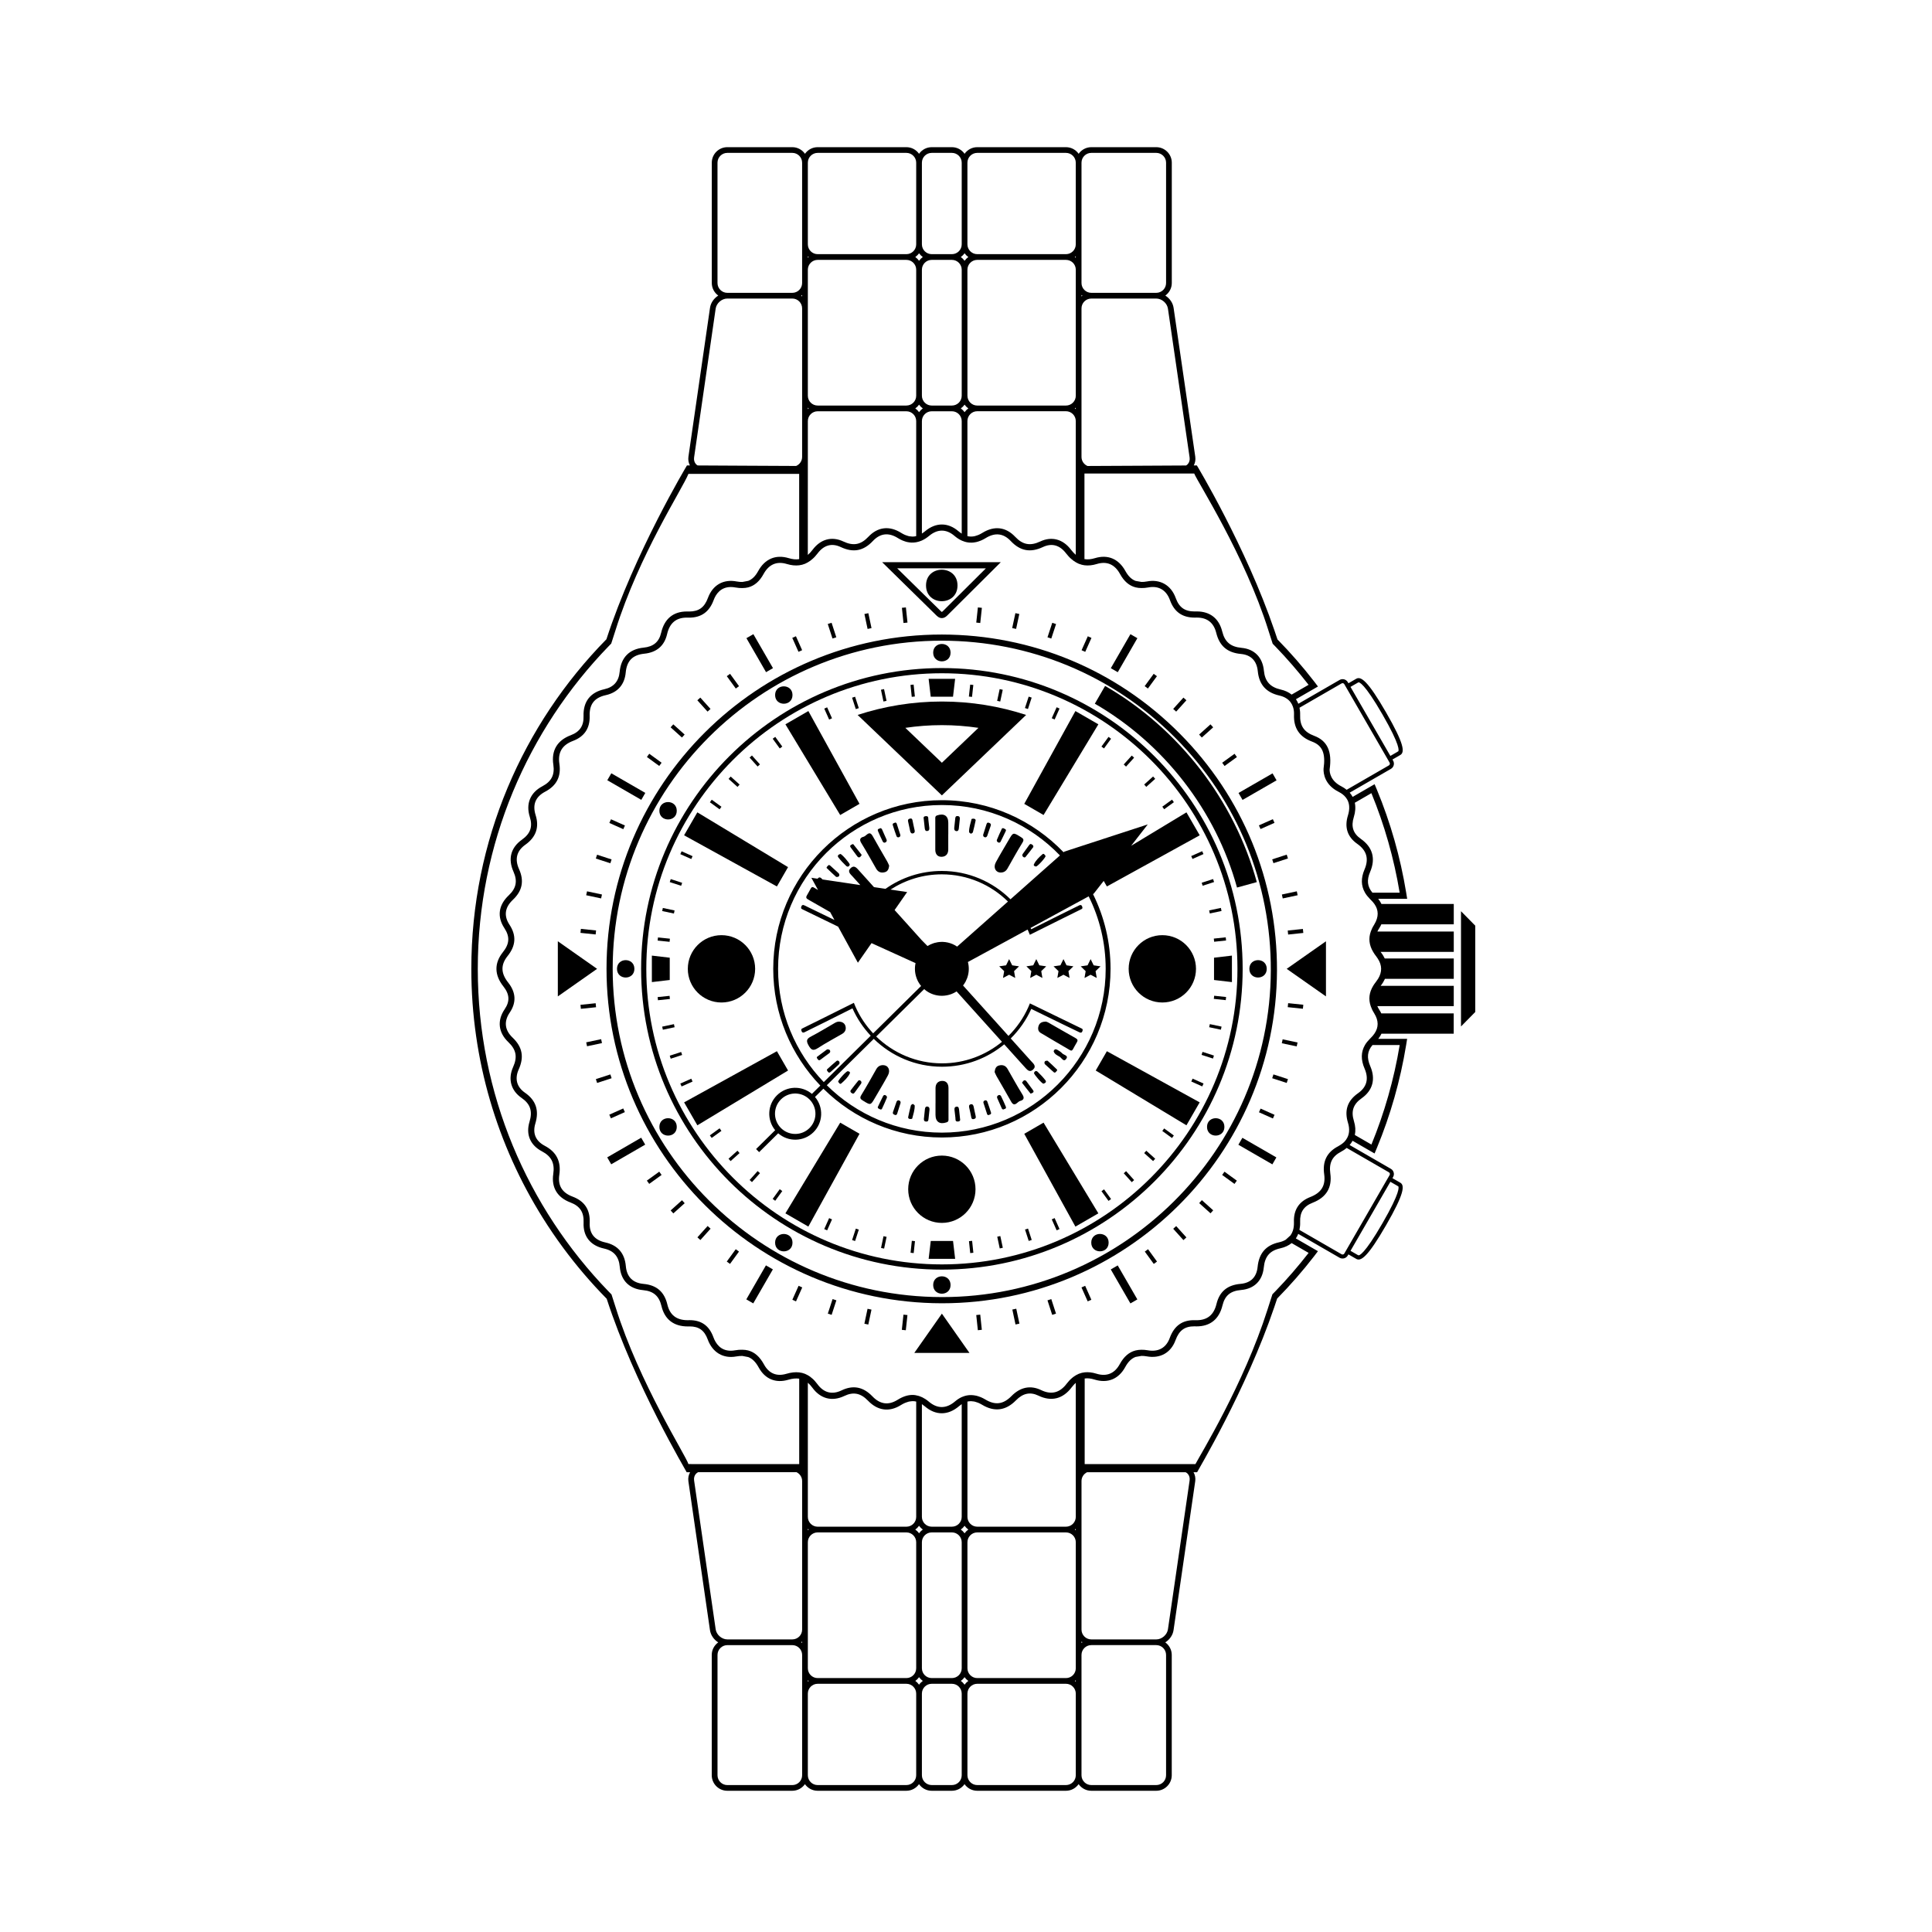 <?xml version="1.0" encoding="UTF-8"?>
<!-- Uploaded to: SVG Repo, www.svgrepo.com, Generator: SVG Repo Mixer Tools -->
<svg fill="#000000" width="800px" height="800px" version="1.1" viewBox="144 144 512 512" xmlns="http://www.w3.org/2000/svg">
 <g>
  <path d="m393.61 480.46c-43.953 0-79.707-35.758-79.707-79.707 0-43.953 35.758-79.711 79.707-79.711s79.707 35.758 79.707 79.711c0 43.949-35.754 79.707-79.707 79.707zm0-158.04c-43.191 0-78.332 35.137-78.332 78.332 0 43.191 35.137 78.328 78.332 78.328 43.191 0 78.328-35.137 78.328-78.328 0-43.195-35.137-78.332-78.328-78.332z"/>
  <path d="m471.82 379.21c-5.594-20.355-19.328-38.113-37.68-48.723l2.723-4.711c19.582 11.32 34.234 30.27 40.203 51.992z"/>
  <path d="m393.61 329.91c-7.793 0-15.293 1.258-22.332 3.555l5.207 4.973 0.742 0.707 12.062 11.516 4.32 4.125 4.32-4.125 12.062-11.516 0.738-0.707 5.207-4.973c-7.035-2.297-14.535-3.555-22.328-3.555zm6.031 10.469-6.031 5.758-6.031-5.758-3.656-3.492c3.164-0.469 6.394-0.719 9.688-0.719s6.523 0.25 9.688 0.719z"/>
  <path d="m393.66 312.16h-0.137c-48.934 0-88.766 39.723-88.789 88.547-0.023 48.812 39.809 88.59 88.797 88.672h0.148c48.758 0 88.562-39.555 88.734-88.172 0.082-23.715-9.082-46.031-25.812-62.844-16.77-16.863-39.125-26.168-62.941-26.203zm0.02 175.58h-0.145c-48.09-0.078-87.191-39.125-87.168-87.039 0.023-47.922 39.121-86.914 87.156-86.914h0.133c23.383 0.035 45.324 9.168 61.789 25.719 16.422 16.504 25.418 38.41 25.336 61.688-0.168 47.723-39.242 86.547-87.102 86.547z"/>
  <path d="m391.9 306.85c0.418 0.422 0.938 0.953 1.703 0.953 0.488 0 0.961-0.227 1.406-0.672l14.211-14.145h-31.445l13.961 13.699zm13.367-12.23-11.41 11.355c-0.164 0.164-0.254 0.191-0.25 0.195-0.113-0.023-0.383-0.301-0.547-0.469l-11.293-11.086z"/>
  <path d="m344.12 400.75c0 4.926-3.996 8.922-8.922 8.922-4.926 0-8.922-3.996-8.922-8.922 0-4.926 3.996-8.922 8.922-8.922 4.926 0 8.922 3.996 8.922 8.922"/>
  <path d="m402.52 459.16c0 4.926-3.992 8.922-8.918 8.922s-8.922-3.996-8.922-8.922c0-4.926 3.996-8.918 8.922-8.918s8.918 3.992 8.918 8.918"/>
  <path d="m460.95 400.75c0 4.926-3.996 8.922-8.922 8.922-4.926 0-8.922-3.996-8.922-8.922 0-4.926 3.996-8.922 8.922-8.922 4.926 0 8.922 3.996 8.922 8.922"/>
  <path d="m396.56 328.63 0.559-4.738h-7.023l0.555 4.738z"/>
  <path d="m321.49 397.8-4.738-0.555v7.019l4.738-0.555z"/>
  <path d="m390.66 472.87-0.559 4.738h7.023l-0.559-4.738z"/>
  <path d="m465.73 397.8v5.91l4.742 0.555v-7.023z"/>
  <path d="m386.12 325.42 0.332 3.164-0.832 0.086-0.332-3.164z"/>
  <path d="m378.28 326.62 0.66 3.113-0.816 0.172-0.66-3.113z"/>
  <path d="m370.61 328.64 0.98 3.023-0.797 0.258-0.98-3.023z"/>
  <path d="m363.2 331.45 1.293 2.906-0.762 0.34-1.293-2.906z"/>
  <path d="m349.45 339.28 1.867 2.574-0.676 0.492-1.867-2.574z"/>
  <path d="m343.27 344.21 2.125 2.363-0.621 0.559-2.125-2.363z"/>
  <path d="m337.64 349.79 2.363 2.129-0.559 0.621-2.363-2.129z"/>
  <path d="m332.62 355.93 2.574 1.871-0.492 0.676-2.574-1.871z"/>
  <path d="m324.63 369.6 2.906 1.293-0.34 0.762-2.906-1.293z"/>
  <path d="m321.75 376.97 3.023 0.98-0.258 0.793-3.023-0.98z"/>
  <path d="m319.66 384.62 3.109 0.66-0.172 0.816-3.109-0.66z"/>
  <path d="m318.37 392.43 3.164 0.332-0.086 0.832-3.164-0.332z"/>
  <path d="m318.28 408.24 3.164-0.332 0.086 0.832-3.164 0.332z"/>
  <path d="m319.49 416.07 3.113-0.66 0.176 0.816-3.113 0.66z"/>
  <path d="m321.49 423.77 3.023-0.984 0.258 0.793-3.023 0.984z"/>
  <path d="m324.29 431.16 2.906-1.297 0.34 0.762-2.906 1.297z"/>
  <path d="m332.61 445.56-0.492-0.676 2.578-1.867 0.492 0.676z"/>
  <path d="m337.62 451.7-0.559-0.625 2.371-2.125 0.559 0.625z"/>
  <path d="m343.28 457.27-0.621-0.559 2.125-2.367 0.621 0.559z"/>
  <path d="m349.44 462.22-0.676-0.492 1.871-2.574 0.676 0.492z"/>
  <path d="m363.2 470.06-0.766-0.34 1.293-2.906 0.766 0.34z"/>
  <path d="m370.61 472.88-0.793-0.258 0.984-3.023 0.793 0.258z"/>
  <path d="m378.3 474.89-0.816-0.172 0.656-3.113 0.816 0.172z"/>
  <path d="m386.14 476.08-0.832-0.09 0.336-3.164 0.832 0.09z"/>
  <path d="m401.12 476.08-0.332-3.16 0.832-0.086 0.332 3.16z"/>
  <path d="m408.94 474.85-0.66-3.109 0.816-0.176 0.66 3.109z"/>
  <path d="m416.62 472.86-0.98-3.023 0.797-0.258 0.98 3.023z"/>
  <path d="m424.02 470.05-1.293-2.906 0.762-0.34 1.293 2.906z"/>
  <path d="m437.77 462.25-1.867-2.57 0.676-0.492 1.867 2.57z"/>
  <path d="m443.93 457.29-2.125-2.363 0.621-0.559 2.125 2.363z"/>
  <path d="m449.58 451.7-2.363-2.125 0.562-0.621 2.363 2.125z"/>
  <path d="m454.59 445.59-2.57-1.867 0.492-0.676 2.57 1.867z"/>
  <path d="m462.61 431.91-2.902-1.297 0.344-0.766 2.902 1.297z"/>
  <path d="m465.45 424.53-3.023-0.98 0.258-0.793 3.023 0.98z"/>
  <path d="m467.55 416.88-3.109-0.66 0.176-0.816 3.109 0.66z"/>
  <path d="m468.84 409.05-3.164-0.336 0.09-0.832 3.164 0.336z"/>
  <path d="m468.92 393.24-3.16 0.332-0.086-0.836 3.16-0.332z"/>
  <path d="m467.72 385.42-3.109 0.66-0.176-0.816 3.109-0.66z"/>
  <path d="m465.74 377.75-3.023 0.98-0.258-0.793 3.023-0.98z"/>
  <path d="m462.93 370.34-2.902 1.293-0.34-0.766 2.902-1.293z"/>
  <path d="m454.6 355.91 0.492 0.68-2.574 1.867-0.492-0.68z"/>
  <path d="m449.58 349.78 0.559 0.621-2.363 2.125-0.559-0.621z"/>
  <path d="m443.93 344.23 0.621 0.562-2.133 2.363-0.621-0.562z"/>
  <path d="m437.77 339.28 0.676 0.492-1.875 2.57-0.676-0.492z"/>
  <path d="m424.02 331.43 0.766 0.34-1.297 2.906-0.766-0.34z"/>
  <path d="m416.61 328.61 0.797 0.262-0.988 3.023-0.797-0.262z"/>
  <path d="m408.92 326.62 0.816 0.176-0.664 3.109-0.816-0.176z"/>
  <path d="m401.11 325.43 0.832 0.09-0.348 3.164-0.832-0.09z"/>
  <path d="m371.78 357.03-13.555-24.594-6.082 3.512 14.52 24.039z"/>
  <path d="m352.84 373.8-24.039-14.52-3.512 6.082 24.598 13.559z"/>
  <path d="m349.89 422.58-24.594 13.559 3.512 6.078 24.035-14.52z"/>
  <path d="m352.14 465.55 6.082 3.508 13.559-24.594-5.117-2.953z"/>
  <path d="m415.44 444.47 13.555 24.594 6.082-3.512-14.523-24.039z"/>
  <path d="m434.38 427.7 24.039 14.52 3.508-6.082-24.594-13.555z"/>
  <path d="m435.08 335.95-6.086-3.512-13.555 24.594 5.117 2.953z"/>
  <path d="m448.17 362.48-22.133 7.215v-0.004l-0.008 0.008-0.172 0.156c-8.141-8.492-19.582-13.797-32.246-13.797-24.645 0-44.695 20.051-44.695 44.695 0 11.996 4.762 22.898 12.48 30.934l-2.231 2.203c-2.688-2.266-6.707-2.148-9.258 0.371-2.551 2.519-2.715 6.539-0.48 9.254l-5.059 4.996 0.809 0.816 5.055-4.992c2.688 2.344 6.766 2.258 9.348-0.289 2.578-2.547 2.715-6.625 0.402-9.34l2.223-2.195c8.078 7.992 19.176 12.934 31.41 12.934 24.645 0 44.691-20.047 44.691-44.691 0-7.113-1.68-13.844-4.648-19.82l0.184-0.098 0.004-0.004 0.008-0.004v-0.004l2.637-3.375 0.848 1.469 24.598-13.555-3.512-6.082-14.66 8.859zm-89.664 80.484c-1.98 1.957-5.102 2.051-7.195 0.301-0.133-0.109-0.258-0.223-0.383-0.348-0.152-0.152-0.289-0.312-0.418-0.48-1.645-2.113-1.488-5.168 0.465-7.098 1.953-1.93 5.012-2.051 7.106-0.375 0.164 0.129 0.324 0.27 0.473 0.422 0.125 0.125 0.238 0.254 0.344 0.387 1.727 2.113 1.594 5.234-0.391 7.191zm-8.305-42.215c0-23.938 19.477-43.41 43.41-43.41 12.281 0 23.379 5.137 31.285 13.363l-13.105 11.617c-4.688-4.633-11.113-7.508-18.207-7.508-5.551 0-10.695 1.758-14.918 4.738l-3.055-0.453c-1.09-1.211-2.184-2.426-3.277-3.641-0.18-0.199-0.355-0.402-0.543-0.598-0.652-0.676-1.297-1.766-2.352-0.793-0.992 0.91-0.012 1.625 0.574 2.285 0.66 0.738 1.32 1.469 1.98 2.203l-10.02-1.488c-0.387-0.414-0.801-0.867-1.297-0.203-0.004 0.004-0.004 0.004-0.008 0.008l-1.648-0.246 1.77 3.231c-0.371-0.219-0.742-0.43-1.113-0.648-0.508-0.301-0.676 0.016-0.863 0.34-0.324 0.555-0.602 1.141-0.945 1.684-0.324 0.516-0.27 0.832 0.293 1.148 1.953 1.098 3.894 2.219 5.836 3.332l1.145 2.09c-3.926-1.914-7.641-3.723-8.051-3.902-0.336-0.145-0.613-0.055-0.73 0.355-0.078 0.273-0.148 0.523 0.168 0.664 0.484 0.219 5.141 2.492 9.586 4.656l5.234 9.555 3.617-5.191 11.66 5.297c-0.008 0.031-0.008 0.062-0.012 0.094-0.062 0.305-0.109 0.609-0.129 0.918-0.004 0.023 0 0.051-0.004 0.074-0.02 0.297-0.016 0.594 0.004 0.891 0.004 0.047 0.008 0.098 0.008 0.148 0.055 0.629 0.195 1.254 0.418 1.859 0.02 0.051 0.039 0.105 0.059 0.156 0.117 0.297 0.246 0.586 0.406 0.867 0.004 0.004 0.008 0.008 0.008 0.016 0.113 0.203 0.234 0.398 0.371 0.59 0.043 0.062 0.094 0.113 0.137 0.176 0.047 0.062 0.098 0.125 0.148 0.188 0.023 0.027 0.043 0.059 0.066 0.082l-12.711 12.555c-1.922-2.051-3.516-4.418-4.668-7.023-0.152-0.352-0.301-0.707-0.441-1.066-0.242 0.121-0.512 0.254-0.809 0.402-3.949 1.961-12.156 6.07-12.902 6.41-0.32 0.148-0.234 0.402-0.156 0.664 0.121 0.41 0.402 0.488 0.73 0.348 0.676-0.297 8.75-4.348 12.77-6.356 1.195 2.691 2.84 5.133 4.832 7.25l-12.445 12.289c-7.484-7.789-12.105-18.367-12.105-30.016zm42.391-7.066c-0.09 0.016-0.18 0.039-0.27 0.055-0.25 0.047-0.5 0.098-0.746 0.168-0.117 0.035-0.23 0.086-0.348 0.125-0.223 0.074-0.441 0.16-0.652 0.258-0.113 0.055-0.219 0.117-0.332 0.176-0.148 0.082-0.305 0.148-0.449 0.242l-1.527-1.547c-2.394-2.664-4.793-5.324-7.188-7.988l3.324-4.769-4.402-0.656c3.918-2.543 8.574-4.035 13.586-4.035 6.828 0 13.012 2.758 17.531 7.207l-13.469 11.941c-1.543-1.055-3.348-1.422-5.059-1.176zm16.938 26.41c-4.324 3.562-9.859 5.703-15.887 5.703-6.781 0-12.93-2.723-17.441-7.113l12.707-12.551c0.184 0.164 0.375 0.316 0.574 0.457 0.016 0.008 0.023 0.02 0.039 0.027 0.02 0.016 0.043 0.023 0.062 0.039 0.156 0.109 0.32 0.211 0.484 0.305 0.047 0.027 0.098 0.055 0.141 0.078 0.152 0.082 0.309 0.16 0.469 0.23 0.066 0.031 0.129 0.059 0.199 0.086 0.141 0.059 0.281 0.109 0.426 0.16 0.082 0.027 0.164 0.059 0.246 0.082 0.133 0.043 0.27 0.074 0.406 0.105 0.09 0.023 0.18 0.043 0.27 0.062 0.137 0.023 0.273 0.047 0.414 0.066 0.09 0.012 0.176 0.023 0.262 0.031 0.148 0.016 0.297 0.023 0.449 0.027 0.074 0.004 0.148 0.008 0.223 0.008 0.164 0 0.328-0.008 0.492-0.02 0.059-0.004 0.121-0.008 0.176-0.012 0.176-0.016 0.352-0.039 0.523-0.07 0.051-0.008 0.098-0.016 0.148-0.023 0.176-0.031 0.348-0.074 0.52-0.117 0.051-0.016 0.102-0.027 0.152-0.039 0.16-0.047 0.324-0.102 0.484-0.16 0.062-0.023 0.125-0.047 0.188-0.074 0.141-0.059 0.281-0.121 0.418-0.184 0.082-0.039 0.164-0.078 0.242-0.121 0.117-0.062 0.234-0.129 0.348-0.195 0.082-0.047 0.16-0.098 0.238-0.148 4.016 4.457 8.023 8.906 12.027 13.359zm27.488-19.344c0 23.934-19.473 43.41-43.41 43.41-11.879 0-22.648-4.797-30.496-12.555l12.445-12.293c4.676 4.559 11.047 7.383 18.082 7.383 6.258 0 12.008-2.227 16.492-5.934 1.586 1.762 3.172 3.523 4.758 5.285 0.18 0.199 0.355 0.402 0.543 0.598 0.652 0.676 1.297 1.766 2.352 0.797 0.988-0.91 0.012-1.629-0.574-2.285-1.777-1.988-3.566-3.973-5.352-5.957 2.266-2.238 4.117-4.891 5.441-7.828 5.047 2.469 12.246 5.984 12.828 6.234 0.336 0.145 0.613 0.055 0.73-0.355 0.082-0.273 0.148-0.523-0.168-0.664-0.609-0.273-7.856-3.824-12.941-6.285-0.277-0.133-0.551-0.266-0.812-0.391-0.141 0.359-0.289 0.711-0.449 1.062-1.273 2.836-3.055 5.394-5.234 7.555-0.535-0.594-1.066-1.188-1.602-1.781-3.477-3.863-6.953-7.727-10.438-11.582 0.055-0.07 0.109-0.137 0.16-0.207 0.027-0.039 0.062-0.074 0.09-0.117 0.152-0.215 0.285-0.438 0.41-0.664 0.02-0.035 0.035-0.074 0.055-0.113 0.141-0.27 0.266-0.551 0.367-0.832 0.016-0.039 0.027-0.074 0.039-0.109 0.48-1.363 0.531-2.82 0.172-4.18l15.816-8.598c0.051 0.109 0.109 0.215 0.156 0.324 0.156 0.348 0.301 0.707 0.441 1.062 0.242-0.121 0.516-0.254 0.809-0.402 3.949-1.961 12.156-6.07 12.902-6.414 0.32-0.148 0.23-0.402 0.156-0.664-0.121-0.41-0.402-0.488-0.73-0.344-0.676 0.293-8.75 4.348-12.77 6.356-0.055-0.121-0.117-0.23-0.172-0.352l15.398-8.367c2.883 5.797 4.504 12.316 4.504 19.207z"/>
  <path d="m429.06 419.12c-2.434-1.363-4.844-2.769-7.269-4.152-0.227-0.129-0.492-0.188-0.633-0.238-0.867 0.031-1.547 0.242-1.855 0.969-0.32 0.754-0.266 1.578 0.469 2.027 2.566 1.559 5.184 3.035 7.769 4.566 0.508 0.301 0.676-0.016 0.863-0.34 0.324-0.555 0.602-1.141 0.945-1.684 0.332-0.516 0.277-0.832-0.289-1.148z"/>
  <path d="m366.5 414.74c-0.703-0.043-1.145 0.281-1.605 0.547-1.953 1.121-3.875 2.309-5.875 3.344-1.18 0.613-1.488 1.094-0.75 2.402 0.723 1.273 1.227 1.527 2.492 0.711 2.066-1.34 4.25-2.504 6.387-3.738 0.797-0.461 1.145-1.152 0.922-2.031-0.211-0.836-0.879-1.164-1.57-1.234z"/>
  <path d="m411.02 427.29c-0.535-0.934-1.355-1.188-2.328-0.91-0.777 0.223-1.008 0.895-1.109 1.719 0.148 0.32 0.301 0.723 0.508 1.09 1.277 2.242 2.606 4.453 3.848 6.715 0.941 1.715 1.656 0.035 2.426-0.148 0.789-0.191 1.234-0.664 0.625-1.637-1.391-2.234-2.656-4.543-3.969-6.828z"/>
  <path d="m378.02 426.27c-0.832 0-1.402 0.371-1.816 1.105-1.289 2.293-2.574 4.594-3.953 6.832-0.508 0.816-0.168 1.098 0.461 1.484 2.016 1.246 2.004 1.258 3.152-0.723 1.156-2 2.363-3.973 3.457-6.004 0.738-1.383 0.051-2.688-1.301-2.695z"/>
  <path d="m395.36 432.34c-0.004-1.141-0.551-1.926-1.711-1.887-1.102 0.035-1.723 0.762-1.723 1.918-0.004 1.344 0 2.688 0 4.031h-0.008v3.062c0 1.855 1.133 2.586 2.953 1.965 0.59-0.203 0.492-0.621 0.492-1.027 0-2.688 0-5.375-0.004-8.062z"/>
  <path d="m389.8 437.25c-0.473-0.074-0.645 0.266-0.688 0.688-0.078 0.805-0.164 1.605-0.199 1.934-0.145 0.945-0.105 1.324 0.523 1.355 0.547 0.027 0.59-0.312 0.629-0.715 0.074-0.801 0.172-1.602 0.258-2.402 0.047-0.422-0.078-0.785-0.523-0.859z"/>
  <path d="m368.66 427.88c-0.395-0.02-2.586 2.379-2.535 2.785 0.188 0.285 0.469 0.773 0.812 0.473 0.875-0.773 1.754-1.594 2.273-2.668 0.172-0.352-0.191-0.57-0.551-0.59z"/>
  <path d="m418.98 428.03c-0.398-0.375-0.789-0.172-0.969 0.312-0.023 0.391 2.203 2.934 2.516 2.84 0.414-0.121 0.898-0.402 0.52-0.902-0.625-0.801-1.328-1.551-2.066-2.25z"/>
  <path d="m409.29 434.5c-0.113-0.23-0.363-0.41-0.668-0.273-0.332 0.152-0.496 0.422-0.348 0.777 0.395 0.93 0.809 1.852 1.23 2.769 0.055 0.121 0.219 0.188 0.324 0.27 0.367-0.191 0.973-0.152 0.715-0.785-0.383-0.938-0.812-1.852-1.254-2.758z"/>
  <path d="m378.71 434.27c-0.293-0.184-0.555-0.047-0.676 0.188-0.48 0.941-0.926 1.902-1.383 2.856-0.133 0.387 0.195 0.461 0.387 0.578 0.227 0.137 0.543 0.25 0.691-0.055 0.461-0.957 0.887-1.93 1.293-2.906 0.113-0.27-0.062-0.504-0.312-0.66z"/>
  <path d="m402.02 437.24c-0.094-0.395-0.32-0.723-0.793-0.582-0.465 0.137-0.492 0.512-0.344 1.035 0.148 0.672 0.34 1.457 0.48 2.246 0.074 0.422 0.164 0.738 0.695 0.625 0.453-0.094 0.625-0.312 0.504-0.801-0.207-0.836-0.348-1.688-0.543-2.523z"/>
  <path d="m385.91 436.54c-0.203 0.148-0.469 0.238-0.508 0.391-0.273 1.031-0.523 2.074-0.73 3.125-0.059 0.309 0.234 0.473 0.516 0.496 0.191 0.016 0.535-0.035 0.559-0.121 0.289-1.137 0.68-2.254 0.66-3.441-0.004-0.137-0.289-0.27-0.496-0.449z"/>
  <path d="m365.71 425.15c-0.859 0.711-1.684 1.465-2.512 2.211-0.055 0.051-0.039 0.176-0.059 0.281 0.266 0.355 0.438 0.941 1.055 0.371 0.664-0.617 1.336-1.223 2.012-1.828 0.27-0.238 0.387-0.531 0.199-0.848-0.152-0.254-0.48-0.363-0.695-0.188z"/>
  <path d="m421.63 425.11c-0.516-0.027-0.699 0.062-0.789 0.281-0.113 0.273-0.051 0.523 0.168 0.723 0.707 0.648 1.418 1.297 2.133 1.938 0.203 0.18 0.422 0.336 0.664 0.031 0.156-0.199 0.496-0.449 0.305-0.641-0.848-0.863-1.758-1.664-2.481-2.332z"/>
  <path d="m398.18 438.25c-0.047-0.492-0.086-1.086-0.746-0.969-0.613 0.113-0.512 0.703-0.445 1.191 0.078 0.582 0.121 1.168 0.203 1.75 0.059 0.43-0.133 1.043 0.668 0.992 0.777-0.051 0.574-0.598 0.57-0.656-0.113-1.035-0.191-1.668-0.25-2.309z"/>
  <path d="m425.5 423.15c-0.348-0.383-0.824-0.668-1.281-0.934-0.43-0.25-0.82-0.195-0.992 0.387 0.234 0.793 0.992 1.082 1.598 1.449 0.516 0.312 1.039 1.496 1.719 0.586 0.699-0.93-0.625-1.031-1.043-1.488z"/>
  <path d="m363.98 422.43c-0.109-0.297-0.371-0.34-0.801-0.332-0.789 0.586-1.684 1.234-2.566 1.902-0.309 0.234-0.066 0.469 0.07 0.672 0.191 0.301 0.402 0.43 0.758 0.152 0.75-0.59 1.539-1.129 2.301-1.703 0.223-0.164 0.348-0.406 0.238-0.691z"/>
  <path d="m405.64 435.92c-0.094-0.258-0.359-0.398-0.656-0.289-0.293 0.102-0.441 0.352-0.359 0.633 0.309 1.02 0.641 2.031 0.984 3.039 0.039 0.105 0.211 0.168 0.297 0.23 0.375-0.18 0.887-0.168 0.707-0.734-0.305-0.965-0.625-1.93-0.973-2.879z"/>
  <path d="m382.21 435.61c-0.277-0.07-0.527 0.113-0.625 0.383-0.324 0.902-0.629 1.809-0.941 2.719-0.121 0.406 0.074 0.574 0.426 0.719 0.406 0.172 0.586 0.02 0.703-0.344 0.289-0.914 0.598-1.82 0.871-2.738 0.105-0.363-0.086-0.652-0.434-0.738z"/>
  <path d="m372.15 430.5c-0.199-0.223-0.512-0.336-0.695-0.113-0.742 0.891-1.438 1.824-2.07 2.637-0.066 0.5 0.238 0.578 0.438 0.715 0.277 0.195 0.488 0.043 0.66-0.191 0.559-0.77 1.129-1.539 1.68-2.316 0.16-0.223 0.195-0.496-0.012-0.73z"/>
  <path d="m416 430.53c-0.172-0.227-0.438-0.336-0.695-0.168-0.16 0.102-0.254 0.297-0.469 0.566 0.766 0.984 1.496 1.941 2.262 2.875 0.043 0.051 0.371-0.098 0.547-0.191 0.281-0.148 0.344-0.383 0.152-0.648-0.594-0.82-1.188-1.633-1.797-2.434z"/>
  <path d="m376.2 374.22c0.535 0.934 1.355 1.188 2.332 0.906 0.777-0.223 1.004-0.895 1.109-1.719-0.148-0.32-0.301-0.723-0.508-1.09-1.277-2.242-2.606-4.453-3.848-6.715-0.941-1.715-1.656-0.035-2.426 0.148-0.789 0.191-1.234 0.664-0.625 1.637 1.383 2.238 2.652 4.543 3.965 6.832z"/>
  <path d="m409.2 375.23c0.832 0 1.402-0.371 1.816-1.105 1.289-2.293 2.574-4.594 3.953-6.832 0.504-0.816 0.168-1.098-0.461-1.484-2.016-1.246-2.004-1.258-3.152 0.723-1.156 2-2.363 3.973-3.457 6.004-0.742 1.387-0.051 2.691 1.301 2.695z"/>
  <path d="m391.86 369.17c0.004 1.145 0.551 1.926 1.711 1.887 1.102-0.035 1.723-0.762 1.727-1.914 0.004-1.344 0-2.691 0-4.031h0.008v-3.062c0-1.855-1.133-2.586-2.953-1.965-0.59 0.203-0.492 0.621-0.492 1.027-0.008 2.684-0.004 5.371 0 8.059z"/>
  <path d="m397.41 364.25c0.473 0.074 0.645-0.266 0.688-0.688 0.078-0.801 0.164-1.605 0.199-1.934 0.145-0.945 0.105-1.324-0.523-1.359-0.551-0.027-0.59 0.312-0.633 0.715-0.074 0.805-0.168 1.602-0.258 2.406-0.043 0.426 0.082 0.789 0.527 0.859z"/>
  <path d="m418.55 373.63c0.395 0.02 2.586-2.379 2.535-2.785-0.188-0.285-0.469-0.773-0.812-0.473-0.875 0.773-1.754 1.594-2.273 2.668-0.168 0.348 0.195 0.57 0.551 0.59z"/>
  <path d="m368.24 373.47c0.402 0.375 0.789 0.172 0.969-0.312 0.023-0.391-2.203-2.934-2.516-2.844-0.414 0.121-0.898 0.402-0.52 0.902 0.621 0.805 1.324 1.555 2.066 2.254z"/>
  <path d="m377.93 367c0.113 0.23 0.363 0.41 0.668 0.273 0.332-0.152 0.496-0.426 0.348-0.777-0.395-0.93-0.809-1.852-1.23-2.769-0.055-0.121-0.219-0.184-0.324-0.27-0.367 0.195-0.973 0.152-0.715 0.785 0.383 0.938 0.812 1.855 1.254 2.758z"/>
  <path d="m408.5 367.23c0.293 0.184 0.555 0.047 0.676-0.188 0.48-0.941 0.926-1.902 1.383-2.856 0.133-0.383-0.195-0.461-0.391-0.578-0.223-0.141-0.543-0.254-0.688 0.055-0.461 0.957-0.887 1.93-1.293 2.906-0.113 0.273 0.066 0.504 0.312 0.66z"/>
  <path d="m385.2 364.26c0.094 0.398 0.32 0.723 0.793 0.582 0.465-0.137 0.492-0.512 0.344-1.035-0.148-0.668-0.34-1.457-0.48-2.246-0.074-0.422-0.164-0.738-0.695-0.625-0.453 0.094-0.625 0.312-0.504 0.801 0.207 0.832 0.348 1.684 0.543 2.523z"/>
  <path d="m401.31 364.96c0.199-0.145 0.469-0.238 0.508-0.387 0.273-1.035 0.523-2.074 0.73-3.125 0.059-0.305-0.234-0.473-0.516-0.492-0.191-0.016-0.535 0.031-0.562 0.121-0.289 1.137-0.676 2.254-0.66 3.441 0.008 0.133 0.293 0.262 0.5 0.441z"/>
  <path d="m365.59 376.39c0.516 0.027 0.699-0.062 0.789-0.281 0.113-0.273 0.051-0.523-0.168-0.723-0.707-0.648-1.418-1.297-2.133-1.938-0.203-0.18-0.426-0.34-0.668-0.031-0.152 0.199-0.492 0.449-0.305 0.641 0.852 0.859 1.762 1.66 2.484 2.332z"/>
  <path d="m389.04 363.25c0.047 0.492 0.086 1.086 0.746 0.969 0.613-0.113 0.512-0.703 0.445-1.191-0.078-0.582-0.121-1.164-0.203-1.75-0.059-0.43 0.133-1.043-0.668-0.992-0.777 0.051-0.574 0.598-0.57 0.656 0.113 1.035 0.191 1.672 0.25 2.309z"/>
  <path d="m381.58 365.58c0.094 0.258 0.355 0.398 0.656 0.289 0.289-0.102 0.441-0.352 0.359-0.633-0.309-1.02-0.641-2.031-0.984-3.039-0.039-0.105-0.211-0.168-0.297-0.23-0.375 0.18-0.887 0.168-0.707 0.734 0.305 0.965 0.621 1.926 0.973 2.879z"/>
  <path d="m405 365.89c0.273 0.066 0.527-0.113 0.625-0.383 0.324-0.902 0.629-1.809 0.941-2.719 0.121-0.402-0.074-0.574-0.426-0.719-0.406-0.172-0.586-0.023-0.703 0.344-0.289 0.914-0.598 1.82-0.871 2.742-0.105 0.355 0.09 0.648 0.434 0.734z"/>
  <path d="m415.07 371c0.199 0.223 0.508 0.332 0.695 0.113 0.742-0.891 1.434-1.824 2.07-2.641 0.066-0.5-0.242-0.578-0.438-0.715-0.277-0.195-0.488-0.043-0.66 0.191-0.562 0.773-1.133 1.539-1.68 2.32-0.164 0.227-0.195 0.496 0.012 0.73z"/>
  <path d="m371.21 370.97c0.172 0.23 0.438 0.336 0.695 0.168 0.156-0.102 0.254-0.297 0.465-0.566-0.766-0.984-1.496-1.941-2.262-2.871-0.043-0.055-0.371 0.098-0.547 0.191-0.277 0.148-0.344 0.383-0.148 0.648 0.594 0.812 1.188 1.625 1.797 2.43z"/>
  <path d="m395.91 316.96c0 3.074-4.609 3.074-4.609 0 0-3.07 4.609-3.07 4.609 0"/>
  <path d="m354.02 328.19c0 3.074-4.609 3.074-4.609 0 0-3.07 4.609-3.07 4.609 0"/>
  <path d="m323.35 358.86c0 3.07-4.609 3.07-4.609 0 0-3.074 4.609-3.074 4.609 0"/>
  <path d="m312.12 400.75c0 3.074-4.609 3.074-4.609 0 0-3.07 4.609-3.07 4.609 0"/>
  <path d="m323.35 442.64c0 3.074-4.609 3.074-4.609 0 0-3.07 4.609-3.07 4.609 0"/>
  <path d="m354.02 473.32c0 3.07-4.609 3.07-4.609 0 0-3.074 4.609-3.074 4.609 0"/>
  <path d="m395.91 484.54c0 3.074-4.609 3.074-4.609 0 0-3.07 4.609-3.07 4.609 0"/>
  <path d="m437.8 473.31c0 3.074-4.606 3.074-4.606 0 0-3.07 4.606-3.07 4.606 0"/>
  <path d="m468.48 442.64c0 3.07-4.606 3.07-4.606 0 0-3.07 4.606-3.07 4.606 0"/>
  <path d="m479.7 400.75c0 3.07-4.606 3.07-4.606 0s4.606-3.07 4.606 0"/>
  <path d="m384.07 304.97 0.422 4.019-1.055 0.109-0.422-4.019z"/>
  <path d="m374.12 306.5 0.84 3.953-1.039 0.223-0.84-3.953z"/>
  <path d="m364.38 309.04 1.25 3.844-1.012 0.328-1.25-3.844z"/>
  <path d="m354.93 312.61 1.645 3.695-0.969 0.434-1.645-3.695z"/>
  <path d="m337.47 322.57 2.379 3.273-0.859 0.625-2.379-3.273z"/>
  <path d="m329.59 328.87 2.707 3.004-0.789 0.711-2.707-3.004z"/>
  <path d="m322.43 335.96 3.004 2.703-0.711 0.789-3.004-2.703z"/>
  <path d="m316.06 343.75 3.269 2.379-0.625 0.859-3.269-2.379z"/>
  <path d="m309.18 363.74-3.695-1.648 0.434-0.973 3.695 1.648z"/>
  <path d="m302.23 370.51 3.848 1.25-0.328 1.012-3.848-1.25z"/>
  <path d="m299.57 380.21 3.957 0.84-0.223 1.039-3.957-0.84z"/>
  <path d="m297.94 390.16 4.023 0.422-0.109 1.059-4.023-0.422z"/>
  <path d="m297.83 410.29 4.023-0.422 0.109 1.059-4.023 0.422z"/>
  <path d="m299.35 420.23 3.957-0.84 0.223 1.039-3.957 0.84z"/>
  <path d="m301.91 429.98 3.844-1.25 0.328 1.012-3.844 1.25z"/>
  <path d="m305.9 440.37-0.434-0.969 3.695-1.648 0.434 0.969z"/>
  <path d="m316.05 457.74-0.625-0.863 3.281-2.371 0.625 0.863z"/>
  <path d="m322.44 465.57-0.711-0.789 3.008-2.707 0.711 0.789z"/>
  <path d="m329.61 472.62-0.789-0.711 2.707-3.008 0.789 0.711z"/>
  <path d="m337.46 478.95-0.859-0.625 2.379-3.269 0.859 0.625z"/>
  <path d="m354.95 488.88-0.969-0.434 1.652-3.695 0.969 0.434z"/>
  <path d="m364.39 492.45-1.008-0.328 1.258-3.848 1.008 0.328z"/>
  <path d="m374.11 495.02-1.039-0.223 0.84-3.957 1.039 0.223z"/>
  <path d="m384.05 496.53-1.055-0.113 0.434-4.023 1.055 0.113z"/>
  <path d="m403.14 496.52-0.422-4.019 1.055-0.109 0.422 4.019z"/>
  <path d="m413.12 495-0.84-3.953 1.039-0.223 0.84 3.953z"/>
  <path d="m422.84 492.45-1.246-3.844 1.012-0.328 1.246 3.844z"/>
  <path d="m432.25 488.88-1.645-3.695 0.973-0.434 1.645 3.695z"/>
  <path d="m449.76 478.95-2.375-3.269 0.859-0.625 2.375 3.269z"/>
  <path d="m457.62 472.64-2.707-3.004 0.789-0.711 2.707 3.004z"/>
  <path d="m464.8 465.54-3.004-2.703 0.711-0.789 3.004 2.703z"/>
  <path d="m471.15 457.75-3.269-2.379 0.625-0.863 3.269 2.379z"/>
  <path d="m478.07 437.79 3.695 1.648-0.434 0.973-3.695-1.648z"/>
  <path d="m484.99 430.99-3.844-1.25 0.328-1.012 3.844 1.25z"/>
  <path d="m487.64 421.31-3.949-0.84 0.223-1.039 3.949 0.84z"/>
  <path d="m489.28 411.33-4.019-0.422 0.113-1.059 4.019 0.422z"/>
  <path d="m489.39 391.24-4.019 0.422-0.109-1.059 4.019-0.422z"/>
  <path d="m487.89 381.25-3.953 0.844-0.223-1.039 3.953-0.844z"/>
  <path d="m485.32 371.5-3.844 1.25-0.328-1.012 3.844-1.25z"/>
  <path d="m481.32 361.09 0.434 0.973-3.699 1.641-0.434-0.973z"/>
  <path d="m471.17 343.76 0.625 0.863-3.277 2.375-0.625-0.863z"/>
  <path d="m464.79 335.96 0.711 0.793-3.012 2.703-0.711-0.793z"/>
  <path d="m457.62 328.87 0.789 0.711-2.711 3.004-0.789-0.711z"/>
  <path d="m449.74 322.57 0.859 0.629-2.391 3.266-0.859-0.629z"/>
  <path d="m432.28 312.62 0.969 0.434-1.652 3.695-0.969-0.434z"/>
  <path d="m422.86 309.05 1.008 0.332-1.266 3.844-1.008-0.332z"/>
  <path d="m413.09 306.49 1.039 0.223-0.848 3.953-1.039-0.223z"/>
  <path d="m403.15 304.97 1.059 0.113-0.43 4.019-1.059-0.113z"/>
  <path d="m297.03 397.1-5.199-3.656v14.613l5.199-3.652 5.203-3.652z"/>
  <path d="m393.61 492.13-3.652 5.203-3.656 5.199h14.613l-3.652-5.199z"/>
  <path d="m490.19 397.1-5.203 3.652 10.406 7.305v-14.609z"/>
  <path d="m347.01 322.13-5.199-9.008 1.84-1.062 5.199 9.008z"/>
  <path d="m313.95 355.97-9.008-5.199 1.062-1.84 9.008 5.199z"/>
  <path d="m305.98 452.55-1.062-1.836 9.004-5.211 1.062 1.836z"/>
  <path d="m343.62 489.41-1.84-1.062 5.199-9.012 1.84 1.062z"/>
  <path d="m443.57 489.42-5.203-9.008 1.84-1.062 5.203 9.008z"/>
  <path d="m481.19 452.57-9.008-5.199 1.062-1.84 9.008 5.199z"/>
  <path d="m481.24 348.95 1.062 1.844-9.016 5.195-1.062-1.844z"/>
  <path d="m440.22 322.14-1.84-1.062 5.195-9.012 1.84 1.062z"/>
  <path d="m397.75 299.15c0 5.566-8.344 5.566-8.344 0 0-5.562 8.344-5.562 8.344 0"/>
  <path d="m412.24 399.82-0.812-1.645-0.809 1.645-1.816 0.266 1.312 1.277-0.309 1.805 1.621-0.852 1.621 0.852-0.309-1.805 1.312-1.277z"/>
  <path d="m419.44 399.82-0.812-1.645-0.812 1.645-1.812 0.266 1.312 1.277-0.312 1.805 1.625-0.852 1.621 0.852-0.309-1.805 1.312-1.277z"/>
  <path d="m426.64 399.82-0.812-1.645-0.809 1.645-1.812 0.266 1.309 1.277-0.309 1.805 1.621-0.852 1.625 0.852-0.309-1.805 1.312-1.277z"/>
  <path d="m435.65 400.09-1.812-0.266-0.812-1.645-0.812 1.645-1.812 0.266 1.312 1.277-0.309 1.805 1.621-0.852 1.625 0.852-0.312-1.805z"/>
  <path d="m531.18 385.48v30.543l3.781-3.84v-22.867z"/>
  <path d="m509.24 382.2h7.676c-0.082-0.547-0.172-1.09-0.262-1.633-1.551-9.473-4.168-18.594-7.734-27.227-0.207-0.508-0.422-1.012-0.637-1.516l-1.484 0.855-4.336 2.504c-0.215-0.398-0.469-0.773-0.777-1.121l10.922-6.305c0.762-0.441 1.02-1.414 0.582-2.176l-0.172-0.301 1.863-1.074c0.035-0.023 0.07-0.047 0.105-0.074l0.098-0.047c1.242-0.719 1.074-2.914-3.766-11.301-4.84-8.383-6.66-9.621-7.902-8.906-0.035 0.02-0.066 0.043-0.086 0.059-0.039 0.02-0.086 0.039-0.125 0.062l-1.855 1.07-0.172-0.297c-0.441-0.762-1.414-1.02-2.176-0.578l-10.93 6.309c-0.168-0.434-0.387-0.832-0.637-1.203l4.359-2.516 1.48-0.855c-0.332-0.438-0.656-0.879-0.992-1.312-3.027-3.91-6.277-7.641-9.738-11.164-0.07-0.211-0.141-0.418-0.211-0.625-0.191-0.582-0.391-1.164-0.59-1.75-7.566-22.172-20.562-43.738-20.562-43.738l-0.82 0.004c0.375-0.688 0.516-1.492 0.395-2.332l-5.742-39.438c-0.195-1.344-1.051-2.527-2.191-3.246 1.035-0.75 1.715-1.957 1.715-3.328v-31.887c0-2.269-1.848-4.113-4.113-4.113h-17.211c-1.391 0-2.613 0.695-3.359 1.754-0.746-1.059-1.969-1.754-3.359-1.754h-23.512c-1.391 0-2.613 0.695-3.359 1.754-0.746-1.059-1.969-1.754-3.359-1.754h-5.348c-1.391 0-2.613 0.695-3.359 1.754-0.746-1.059-1.969-1.754-3.359-1.754h-23.512c-1.391 0-2.613 0.695-3.359 1.754-0.746-1.059-1.969-1.754-3.359-1.754h-17.223c-2.269 0-4.113 1.848-4.113 4.113v31.887c0 1.371 0.68 2.578 1.715 3.328-1.141 0.719-1.992 1.902-2.188 3.246l-5.715 39.438c-0.121 0.836 0.02 1.641 0.395 2.328l-0.785-0.004s-13.867 23.102-21.348 46.074c-22.125 22.512-35.801 53.359-35.801 87.344 0 24.188 6.926 46.789 18.898 65.926 1.711 2.734 3.523 5.398 5.434 7.984 3.527 4.773 7.387 9.293 11.543 13.516 7.426 22.871 21.16 45.758 21.195 45.973h0.91c-0.41 0.707-0.578 1.539-0.453 2.41l5.715 39.434c0.195 1.344 1.047 2.531 2.188 3.25-1.035 0.75-1.715 1.957-1.715 3.328v31.883c0 2.269 1.848 4.113 4.113 4.113h17.223c1.391 0 2.613-0.695 3.359-1.754 0.746 1.059 1.969 1.754 3.359 1.754h23.512c1.391 0 2.613-0.695 3.359-1.754 0.746 1.059 1.969 1.754 3.359 1.754h5.348c1.391 0 2.613-0.695 3.359-1.754 0.746 1.059 1.969 1.754 3.359 1.754h23.512c1.391 0 2.613-0.695 3.359-1.754 0.746 1.059 1.969 1.754 3.359 1.754h17.211c2.269 0 4.113-1.848 4.113-4.113v-31.883c0-1.371-0.68-2.578-1.715-3.328 1.141-0.719 1.996-1.902 2.191-3.246l5.742-39.438c0.125-0.871-0.039-1.703-0.449-2.41h0.949c0.035-0.207 12.941-21.637 20.453-43.75 0.125-0.363 0.242-0.723 0.363-1.086 0.066-0.195 0.133-0.387 0.195-0.582 0.066-0.199 0.133-0.398 0.199-0.598 3.492-3.551 6.769-7.309 9.82-11.25 0.336-0.434 0.664-0.875 0.992-1.312l-0.988-0.57-0.492-0.285-4.375-2.527c0.25-0.371 0.469-0.77 0.633-1.203l10.949 6.32c0.762 0.438 1.738 0.176 2.176-0.586l0.176-0.301 1.863 1.074c0.035 0.02 0.074 0.039 0.113 0.059l0.094 0.062c1.242 0.715 3.059-0.523 7.902-8.91 4.84-8.379 5-10.578 3.762-11.293-0.035-0.02-0.07-0.035-0.094-0.047-0.035-0.023-0.078-0.051-0.117-0.074l-1.859-1.07 0.172-0.297c0.441-0.762 0.176-1.734-0.586-2.176l-10.926-6.309c0.309-0.352 0.562-0.727 0.777-1.125l4.344 2.508 1.484 0.855c0.215-0.504 0.43-1.008 0.637-1.516 3.566-8.637 6.184-17.754 7.731-27.23 0.09-0.543 0.18-1.086 0.262-1.633h-7.652c0.355-0.438 0.621-0.898 0.848-1.359h19.148v-5.387l-19.188 0.008c-0.156-0.32-0.332-0.648-0.539-0.969-0.207-0.324-0.371-0.637-0.516-0.953h20.254v-5.383h-19.375c0.016-0.02 0.027-0.039 0.043-0.059 0.473-0.59 0.824-1.195 1.105-1.805h18.23v-5.387h-18.289c-0.262-0.535-0.57-1.066-0.984-1.582-0.047-0.059-0.082-0.113-0.125-0.172h19.398v-5.383h-20.246c0.129-0.273 0.285-0.551 0.465-0.832 0.23-0.363 0.426-0.727 0.594-1.09h19.188v-5.387h-19.168c-0.234-0.469-0.504-0.926-0.855-1.363zm-6.469-21.656c0.43-1.375 0.508-2.656 0.27-3.809l4.394-2.539c3.438 8.371 5.973 17.203 7.492 26.375l-7.223-0.004c-1.363-1.629-1.539-3.324-0.605-5.508 1.512-3.531 0.664-6.555-2.465-8.75-2.051-1.438-2.641-3.269-1.863-5.766zm1.043-35.617 0.094-0.031 0.074-0.062c0.008-0.008 0.008-0.008 0.016-0.012 0.207-0.039 1.539 0.148 6.367 8.516 4.816 8.34 4.332 9.605 4.191 9.773l-0.121 0.051-0.059 0.047c-0.023 0.02-0.039 0.031-0.059 0.043l-1.855 1.074-10.566-18.293zm-4.281 0.188c0.254-0.148 0.574-0.059 0.719 0.191l0.172 0.301 0.551 0.953 10.566 18.297 0.547 0.953 0.172 0.301c0.145 0.254 0.059 0.578-0.191 0.727l-11.195 6.465c-0.414-0.332-0.867-0.645-1.391-0.91-2.894-1.457-3.141-3.695-3.117-4.496 0.688-4.766-0.613-7.59-4.098-8.895-2.711-1.012-3.824-2.676-3.719-5.555 0.023-0.676-0.047-1.297-0.168-1.891zm-19.402-14.078c0.004 0.012 0.008 0.02 0.008 0.031 0 0.004 0.004 0.008 0.004 0.012 0.367 1.164 0.742 2.336 1.129 3.516 0.227 0.23 0.453 0.461 0.676 0.691 3.129 3.234 6.074 6.641 8.84 10.195l-4.492 2.594c-0.777-0.625-1.746-1.082-2.894-1.34-2.809-0.637-4.184-2.18-4.457-5.008-0.34-3.527-2.508-5.731-5.934-6.043-2.898-0.27-4.43-1.57-5.113-4.352-0.84-3.414-3.227-5.297-6.715-5.297l-0.578 0.008c-2.621 0-4.125-1.062-5.023-3.555-1.227-3.41-4.117-5.082-7.629-4.398-0.52 0.102-0.996 0.133-1.449 0.129l-1.555-0.27c-1.074-0.402-1.941-1.238-2.699-2.609-1.781-3.238-4.652-4.469-8.074-3.426-1.027 0.316-1.941 0.398-2.785 0.254v-22.684h29.086c0.758 2.047 13.332 21.453 19.656 41.551zm-49.523-95.566v-28.355c0-1.438 1.168-2.602 2.602-2.602h17.211c1.434 0 2.602 1.168 2.602 2.602v31.887c0 1.438-1.168 2.602-2.602 2.602h-17.211c-1.434 0-2.602-1.168-2.602-2.602zm0 6.691c0.082 0.066 0.156 0.137 0.242 0.199-0.086 0.059-0.16 0.133-0.242 0.199zm0 33.43v-29.871c0-1.438 1.168-2.602 2.602-2.602h17.211c1.465 0 2.883 1.227 3.094 2.676l5.742 39.438c0.098 0.664-0.07 1.281-0.469 1.746-0.133 0.152-0.293 0.273-0.461 0.379l-11.828 0.062-1.555 0.008-12.746 0.062c-0.934-0.395-1.59-1.32-1.59-2.398zm-1.52 35.438c-0.199-0.168-0.395-0.355-0.586-0.559-0.023-0.023-0.047-0.047-0.07-0.07-0.199-0.215-0.398-0.449-0.598-0.711-2.144-2.824-5.109-3.629-8.172-2.188-2.637 1.242-4.633 0.875-6.625-1.242-2.465-2.621-5.539-2.996-8.699-1.043-0.332 0.207-0.656 0.375-0.973 0.516-0.086 0.039-0.168 0.066-0.254 0.098-0.238 0.094-0.473 0.172-0.703 0.23-0.086 0.02-0.168 0.035-0.254 0.055-0.238 0.047-0.477 0.074-0.711 0.074-0.062 0.004-0.125 0.008-0.188 0.004-0.297-0.008-0.586-0.039-0.879-0.113v-30.5c0-1.438 1.168-2.602 2.602-2.602h23.512c1.434 0 2.602 1.168 2.602 2.602v35.445c0 0.008 0 0.008-0.004 0.004zm-40.77-5.637-0.004 0.004v-29.805c0-1.438 1.168-2.602 2.602-2.602h5.348c1.434 0 2.602 1.168 2.602 2.602v29.824c-0.293-0.188-0.586-0.402-0.887-0.656-2.75-2.352-5.981-2.352-8.793 0-0.289 0.242-0.578 0.449-0.867 0.633zm40.777-69.922v33.402c0 1.438-1.168 2.602-2.602 2.602h-23.512c-1.434 0-2.602-1.168-2.602-2.602l-0.004-33.402c0-1.438 1.168-2.602 2.602-2.602h23.512c1.438 0 2.606 1.164 2.606 2.602zm-0.242-3.359c0.086-0.062 0.16-0.133 0.242-0.199v0.398c-0.082-0.066-0.156-0.137-0.242-0.199zm0.242 39.922v0.398c-0.082-0.066-0.156-0.137-0.242-0.199 0.086-0.062 0.16-0.133 0.242-0.199zm-28.477 0.199c-0.387 0.273-0.723 0.609-0.996 0.996-0.273-0.387-0.609-0.723-0.996-0.996 0.387-0.273 0.723-0.609 0.996-0.996 0.273 0.383 0.609 0.723 0.996 0.996zm-1.754-3.359c0 1.438-1.168 2.602-2.602 2.602h-5.348c-1.434 0-2.602-1.168-2.602-2.602v-33.402c0-1.438 1.168-2.602 2.602-2.602h5.348c1.434 0 2.602 1.168 2.602 2.602zm-10.309 3.359c-0.387 0.273-0.723 0.609-0.996 0.996-0.273-0.387-0.609-0.723-0.996-0.996 0.387-0.273 0.723-0.609 0.996-0.996 0.27 0.383 0.609 0.723 0.996 0.996zm11.82-65.117c0-1.438 1.168-2.602 2.602-2.602h23.512c1.434 0 2.602 1.168 2.602 2.602v21.637c0 1.438-1.168 2.602-2.602 2.602h-23.512c-1.434 0-2.602-1.168-2.602-2.602zm-0.754 24c0.273 0.387 0.609 0.727 0.996 1-0.387 0.273-0.723 0.609-0.996 0.996-0.273-0.387-0.609-0.723-0.996-0.996 0.383-0.277 0.723-0.613 0.996-1zm-11.309-24c0-1.438 1.168-2.602 2.602-2.602h5.348c1.434 0 2.602 1.168 2.602 2.602v21.637c0 1.438-1.168 2.602-2.602 2.602h-5.348c-1.434 0-2.602-1.168-2.602-2.602zm-0.754 24c0.273 0.387 0.609 0.727 0.996 1-0.387 0.273-0.723 0.609-0.996 0.996-0.273-0.387-0.609-0.723-0.996-0.996 0.383-0.277 0.723-0.613 0.996-1zm-29.473-24c0-1.438 1.168-2.602 2.602-2.602h23.512c1.434 0 2.602 1.168 2.602 2.602v21.637c0 1.438-1.168 2.602-2.602 2.602h-23.512c-1.434 0-2.602-1.168-2.602-2.602zm0 24.797c0.082 0.066 0.156 0.137 0.242 0.199-0.086 0.059-0.16 0.133-0.242 0.199zm0 13.809v-10.25c0-1.438 1.168-2.602 2.602-2.602h23.512c1.434 0 2.602 1.168 2.602 2.602v33.398c0 1.438-1.168 2.602-2.602 2.602h-23.512c-1.434 0-2.602-1.168-2.602-2.602zm0 26.312c0.082 0.066 0.156 0.137 0.242 0.199-0.086 0.059-0.16 0.133-0.242 0.199zm0 13.055v-9.496c0-1.438 1.168-2.602 2.602-2.602h23.512c1.434 0 2.602 1.168 2.602 2.602v30.484c-0.293 0.074-0.59 0.113-0.887 0.121-0.074 0.004-0.148-0.004-0.223-0.008-0.227-0.004-0.453-0.027-0.68-0.07-0.094-0.02-0.188-0.035-0.277-0.059-0.223-0.055-0.449-0.133-0.68-0.223-0.09-0.035-0.176-0.062-0.27-0.105-0.312-0.141-0.633-0.309-0.961-0.512-3.129-1.969-6.231-1.594-8.703 1.039-1.992 2.121-3.981 2.484-6.625 1.238-3.07-1.445-6.039-0.629-8.164 2.211-0.195 0.262-0.395 0.496-0.594 0.711-0.02 0.023-0.043 0.047-0.066 0.07-0.195 0.203-0.395 0.395-0.594 0.566zm-1.512-42.527c-0.082-0.066-0.156-0.137-0.242-0.199 0.086-0.059 0.16-0.133 0.242-0.199zm-22.43-3.559v-31.887c0-1.438 1.168-2.602 2.602-2.602h17.223c1.434 0 2.602 1.168 2.602 2.602v31.887c0 1.438-1.168 2.602-2.602 2.602h-17.223c-1.434 0-2.602-1.164-2.602-2.602zm-6.203 46.227 5.715-39.438c0.211-1.449 1.625-2.676 3.09-2.676h17.223c1.434 0 2.602 1.168 2.602 2.602v39.367c0 1.078-0.656 2.004-1.59 2.398l-12.688-0.062-1.555-0.008-11.695-0.062h-0.172c-0.172-0.105-0.328-0.227-0.461-0.379-0.398-0.457-0.562-1.078-0.469-1.742zm-1.508 266.76c-0.531-2.016-12.992-21.441-19.258-41.449-0.363-1.16-0.738-2.328-1.121-3.5-0.285-0.293-0.574-0.586-0.859-0.879-21.395-22.141-34.578-52.258-34.578-85.402 0-33.203 13.23-63.371 34.695-85.52 0.223-0.23 0.441-0.457 0.668-0.688 0.387-1.176 0.766-2.344 1.129-3.512 6.312-20.098 17.707-37.41 19.328-41.453h29.352v22.59c-0.84 0.137-1.754 0.047-2.781-0.266-3.43-1.031-6.316 0.199-8.082 3.426-0.734 1.348-1.582 2.18-2.625 2.594l-1.555 0.293c-0.469 0.008-0.961-0.023-1.504-0.129-3.562-0.688-6.379 0.945-7.641 4.379-0.926 2.512-2.418 3.582-4.988 3.582l-0.602-0.008c-3.598 0-5.949 1.949-6.801 5.641-0.559 2.426-2.039 3.68-4.652 3.941-3.793 0.383-5.988 2.613-6.348 6.445-0.234 2.492-1.59 4.027-4.027 4.57-3.746 0.824-5.66 3.297-5.539 7.141 0.078 2.547-0.992 4.152-3.367 5.047-3.602 1.352-5.207 4.055-4.637 7.816 0.402 2.684-0.492 4.445-2.91 5.719-3.215 1.691-4.426 4.652-3.328 8.121 0.816 2.574 0.172 4.434-2.086 6.035-2.957 2.094-3.75 5.109-2.231 8.492 1.105 2.465 0.719 4.391-1.254 6.25-2.738 2.582-3.152 5.672-1.164 8.695 1.492 2.266 1.371 4.172-0.391 6.371-2.324 2.902-2.281 6.039 0.125 9.074 1.66 2.094 1.766 3.961 0.34 6.055-2.043 3.004-1.68 6.184 0.988 8.723 2.07 1.969 2.445 3.93 1.262 6.566-1.434 3.184-0.605 6.25 2.219 8.195 2.34 1.617 2.969 3.516 2.113 6.352-1.012 3.332 0.188 6.18 3.289 7.812 2.535 1.336 3.438 3.141 3.008 6.027-0.527 3.551 1.082 6.219 4.531 7.519 2.547 0.957 3.629 2.602 3.508 5.336-0.16 3.633 1.758 6.078 5.402 6.883 2.613 0.574 3.941 2.113 4.184 4.832 0.324 3.66 2.523 5.859 6.195 6.195 2.727 0.25 4.223 1.547 4.852 4.199 0.84 3.547 3.25 5.418 6.969 5.418l0.523-0.008c2.426 0 3.898 1.062 4.766 3.445 1.254 3.445 4.094 5.156 7.57 4.516 0.598-0.109 1.133-0.145 1.633-0.133l1.555 0.301c1.09 0.43 1.969 1.312 2.762 2.762 1.664 3.051 4.5 4.234 7.824 3.25 1.094-0.324 2.047-0.418 2.906-0.293v22.637h-28.047zm30.141 54.117v28.355c0 1.438-1.168 2.602-2.602 2.602h-17.223c-1.434 0-2.602-1.168-2.602-2.602v-31.883c0-1.438 1.168-2.602 2.602-2.602h17.223c1.434 0 2.602 1.168 2.602 2.602zm0-6.691c-0.082-0.066-0.156-0.137-0.242-0.199 0.086-0.059 0.16-0.133 0.242-0.199zm0-33.43v29.871c0 1.438-1.168 2.602-2.602 2.602h-17.223c-1.465 0-2.883-1.227-3.09-2.68l-5.715-39.434c-0.098-0.664 0.07-1.285 0.469-1.746 0.164-0.188 0.363-0.332 0.586-0.449h26.098c0.871 0.422 1.477 1.309 1.477 2.336zm1.512-35.547c0.191 0.164 0.379 0.344 0.562 0.543 0.02 0.02 0.035 0.035 0.055 0.059 0.188 0.207 0.375 0.43 0.555 0.68 2.152 2.969 5.234 3.785 8.488 2.227 2.398-1.152 4.352-0.77 6.293 1.258 2.551 2.66 5.633 3.074 8.688 1.164 0.348-0.219 0.68-0.391 1.008-0.539 0.098-0.047 0.191-0.078 0.289-0.117 0.23-0.094 0.457-0.172 0.68-0.23 0.105-0.027 0.207-0.051 0.309-0.074 0.223-0.043 0.438-0.07 0.652-0.078 0.086-0.004 0.176-0.016 0.258-0.012 0.297 0.008 0.59 0.035 0.879 0.109v30.562c0 1.438-1.168 2.602-2.602 2.602h-23.512c-1.434 0-2.602-1.168-2.602-2.602zm0 75.668v-33.402c0-1.438 1.168-2.602 2.602-2.602h23.512c1.434 0 2.602 1.168 2.602 2.602v33.402c0 1.438-1.168 2.602-2.602 2.602h-23.512c-1.438 0-2.602-1.168-2.602-2.602zm0.242 3.359c-0.086 0.062-0.16 0.133-0.242 0.199v-0.398c0.078 0.066 0.152 0.137 0.242 0.199zm-0.242-39.922v-0.398c0.082 0.066 0.156 0.137 0.242 0.199-0.09 0.059-0.164 0.133-0.242 0.199zm28.473-0.199c0.387-0.273 0.723-0.609 0.996-0.996 0.273 0.387 0.609 0.723 0.996 0.996-0.387 0.273-0.723 0.609-0.996 0.996-0.27-0.387-0.609-0.723-0.996-0.996zm1.754 3.359c0-1.438 1.168-2.602 2.602-2.602h5.348c1.434 0 2.602 1.168 2.602 2.602v33.402c0 1.438-1.168 2.602-2.602 2.602h-5.348c-1.434 0-2.602-1.168-2.602-2.602zm10.312-3.359c0.387-0.273 0.723-0.609 0.996-0.996 0.273 0.387 0.609 0.723 0.996 0.996-0.387 0.273-0.723 0.609-0.996 0.996-0.273-0.387-0.609-0.723-0.996-0.996zm0.238-33.234v29.875c0 1.438-1.168 2.602-2.602 2.602h-5.348c-1.434 0-2.602-1.168-2.602-2.602v-29.875c0.258 0.172 0.52 0.367 0.785 0.59 1.422 1.215 2.93 1.828 4.481 1.828 1.582 0 3.137-0.645 4.617-1.91 0.219-0.191 0.445-0.359 0.668-0.508zm-12.062 98.348c0 1.438-1.168 2.602-2.602 2.602h-23.512c-1.434 0-2.602-1.168-2.602-2.602v-21.637c0-1.438 1.168-2.602 2.602-2.602h23.512c1.434 0 2.602 1.168 2.602 2.602zm0.758-23.996c-0.273-0.387-0.609-0.727-0.996-1 0.387-0.273 0.723-0.609 0.996-0.996 0.273 0.387 0.609 0.723 0.996 0.996-0.387 0.277-0.727 0.613-0.996 1zm11.305 23.996c0 1.438-1.168 2.602-2.602 2.602h-5.348c-1.434 0-2.602-1.168-2.602-2.602v-21.637c0-1.438 1.168-2.602 2.602-2.602h5.348c1.434 0 2.602 1.168 2.602 2.602zm0.758-23.996c-0.273-0.387-0.609-0.727-0.996-1 0.387-0.273 0.723-0.609 0.996-0.996 0.273 0.387 0.609 0.723 0.996 0.996-0.387 0.277-0.723 0.613-0.996 1zm29.473 23.996c0 1.438-1.168 2.602-2.602 2.602h-23.512c-1.434 0-2.602-1.168-2.602-2.602v-21.637c0-1.438 1.168-2.602 2.602-2.602h23.512c1.434 0 2.602 1.168 2.602 2.602zm0-24.793c-0.082-0.066-0.156-0.137-0.242-0.199 0.086-0.059 0.16-0.133 0.242-0.199zm0-13.809v10.25c0 1.438-1.168 2.602-2.602 2.602h-23.512c-1.434 0-2.602-1.168-2.602-2.602v-33.402c0-1.438 1.168-2.602 2.602-2.602h23.512c1.434 0 2.602 1.168 2.602 2.602zm0-26.312c-0.082-0.066-0.156-0.137-0.242-0.199 0.086-0.059 0.16-0.133 0.242-0.199zm0-13.055v9.496c0 1.438-1.168 2.602-2.602 2.602h-23.512c-1.434 0-2.602-1.168-2.602-2.602v-30.555c0.277-0.066 0.562-0.098 0.848-0.102 0.078-0.004 0.156 0.004 0.23 0.008 0.215 0.008 0.43 0.027 0.645 0.07 0.094 0.02 0.191 0.035 0.285 0.062 0.215 0.055 0.434 0.125 0.652 0.211 0.09 0.035 0.18 0.062 0.27 0.102 0.309 0.133 0.621 0.293 0.941 0.484 3.262 1.977 6.297 1.582 8.977-1.152 1.867-1.906 3.785-2.309 5.981-1.25 3.418 1.648 6.492 0.863 8.809-2.223 0.172-0.23 0.348-0.441 0.523-0.633 0.008-0.008 0.02-0.02 0.027-0.027 0.172-0.184 0.348-0.355 0.523-0.512v26.02zm1.512 42.527c0.082 0.066 0.156 0.137 0.242 0.199-0.086 0.059-0.16 0.133-0.242 0.199zm22.414 3.559v31.883c0 1.438-1.168 2.602-2.602 2.602h-17.211c-1.434 0-2.602-1.168-2.602-2.602v-31.887c0-1.438 1.168-2.602 2.602-2.602h17.211c1.438 0 2.602 1.172 2.602 2.606zm6.238-46.23-5.742 39.438c-0.211 1.453-1.629 2.676-3.094 2.676h-17.211c-1.434 0-2.602-1.168-2.602-2.602v-39.367c0-1.031 0.605-1.914 1.477-2.336h26.121c0.219 0.117 0.422 0.262 0.586 0.449 0.395 0.461 0.559 1.078 0.465 1.742zm31.535-60.316c-2.731 3.516-5.641 6.887-8.727 10.086-0.285 0.297-0.574 0.59-0.867 0.887-0.383 1.172-0.758 2.344-1.125 3.504-0.059 0.184-0.117 0.367-0.176 0.551-6.301 19.82-17.941 38.676-19.094 40.938h-29.355l0.004-22.684c0.789-0.113 1.645-0.016 2.609 0.285 3.473 1.074 6.398-0.125 8.137-3.316 0.77-1.414 1.652-2.277 2.746-2.684l1.555-0.27c0.422-0.004 0.863 0.023 1.348 0.113 3.617 0.664 6.453-0.926 7.684-4.293 0.938-2.562 2.414-3.656 4.945-3.656l0.289 0.004c0.113 0.004 0.227 0.008 0.336 0.008 3.613 0 5.988-1.918 6.867-5.551 0.637-2.625 2.106-3.848 4.918-4.09 3.481-0.297 5.676-2.465 6.023-5.949 0.297-2.957 1.605-4.481 4.375-5.094 1.207-0.27 2.211-0.738 3.012-1.387l0.359 0.207zm23.582-17.746 0.074 0.066 0.09 0.031c0.008 0.004 0.012 0.004 0.016 0.008 0.137 0.16 0.645 1.406-4.188 9.773-4.812 8.34-6.152 8.555-6.367 8.516l-0.105-0.078-0.07-0.023c-0.027-0.012-0.051-0.02-0.07-0.027l-1.855-1.07 10.562-18.293zm-2.301-3.613c0.254 0.148 0.336 0.469 0.191 0.723l-0.168 0.297-0.555 0.953-10.562 18.297-0.551 0.953-0.172 0.301c-0.148 0.254-0.473 0.34-0.723 0.195l-11.172-6.449c0.137-0.656 0.215-1.355 0.184-2.121-0.098-2.551 0.953-4.168 3.301-5.078 3.644-1.414 5.223-4.031 4.695-7.773-0.387-2.754 0.496-4.531 2.863-5.762 0.562-0.289 1.039-0.633 1.477-0.996zm2.856-33.73c-1.52 9.168-4.055 18.004-7.492 26.375l-4.394-2.535c0.238-1.129 0.168-2.371-0.242-3.688-0.812-2.613-0.184-4.473 2.035-6.035 2.949-2.074 3.769-5.09 2.301-8.492-0.977-2.262-0.809-3.988 0.586-5.625zm-6.711-31.992c-0.043 0.07-0.07 0.137-0.117 0.207-0.367 0.574-0.629 1.145-0.832 1.711-0.641 1.809-0.441 3.59 0.621 5.383 0.234 0.398 0.5 0.797 0.82 1.195 0.152 0.188 0.27 0.375 0.391 0.562 1.176 1.773 1.215 3.578 0.098 5.387-0.164 0.262-0.34 0.523-0.547 0.785-0.289 0.359-0.535 0.719-0.754 1.078-1.07 1.773-1.277 3.555-0.645 5.383 0.207 0.605 0.492 1.215 0.887 1.832 0.02 0.031 0.031 0.059 0.047 0.086 1.191 1.914 1.191 3.719 0.023 5.387-0.273 0.391-0.586 0.773-0.984 1.148-0.074 0.07-0.133 0.141-0.203 0.211-0.527 0.527-0.969 1.066-1.297 1.633-1.082 1.848-1.113 3.914-0.094 6.269 1.16 2.691 0.574 4.879-1.742 6.508-2.812 1.98-3.68 4.551-2.656 7.856 0.258 0.832 0.336 1.602 0.273 2.32-0.051 0.582-0.207 1.117-0.469 1.613-0.207 0.395-0.461 0.773-0.797 1.113-0.258 0.258-0.562 0.488-0.891 0.711-0.223 0.148-0.449 0.297-0.703 0.43-2.996 1.559-4.215 3.988-3.727 7.438 0.418 2.973-0.75 4.887-3.676 6.023-3.004 1.168-4.465 3.41-4.34 6.664 0.016 0.426-0.008 0.82-0.051 1.195-0.047 0.391-0.129 0.75-0.242 1.086-0.148 0.453-0.359 0.852-0.617 1.215l-1.266 1.156c-0.512 0.305-1.109 0.539-1.805 0.691-3.438 0.758-5.285 2.891-5.648 6.523-0.27 2.707-1.836 4.258-4.535 4.484-3.484 0.301-5.566 2.043-6.363 5.332-0.703 2.894-2.43 4.301-5.281 4.301l-0.285-0.004c-3.43-0.133-5.617 1.43-6.824 4.719-0.957 2.621-3.043 3.766-5.856 3.25-0.578-0.105-1.117-0.137-1.645-0.133-0.547 0.004-1.066 0.059-1.555 0.184-1.723 0.441-3.098 1.629-4.18 3.613-1.371 2.519-3.5 3.383-6.219 2.535-1.109-0.344-2.133-0.453-3.09-0.352-0.512 0.055-1 0.176-1.473 0.359-0.027 0.012-0.055 0.016-0.082 0.027-0.23 0.094-0.453 0.207-0.672 0.332-0.191 0.105-0.379 0.227-0.562 0.355-0.004 0-0.004 0.004-0.008 0.004s-0.004 0.004-0.008 0.004c-0.273 0.191-0.543 0.41-0.805 0.652-0.082 0.074-0.168 0.152-0.25 0.234-0.094 0.094-0.188 0.191-0.277 0.293-0.207 0.223-0.41 0.461-0.605 0.719-1.848 2.465-4.102 3.031-6.793 1.73-2.805-1.352-5.512-0.812-7.856 1.574-2.172 2.219-4.34 2.488-6.965 0.898-0.391-0.238-0.777-0.43-1.164-0.594-0.074-0.031-0.148-0.051-0.223-0.078-0.324-0.125-0.645-0.23-0.965-0.309-0.055-0.012-0.109-0.02-0.164-0.031-0.348-0.074-0.691-0.117-1.035-0.133-0.023 0-0.047 0-0.066-0.004-0.625-0.02-1.234 0.062-1.832 0.242-0.055 0.016-0.109 0.039-0.164 0.055-0.211 0.07-0.418 0.141-0.625 0.234-0.008 0.004-0.016 0.008-0.02 0.012-0.289 0.133-0.574 0.289-0.855 0.473-0.289 0.188-0.578 0.402-0.859 0.641-2.316 1.988-4.699 2.019-6.973 0.078-0.309-0.262-0.617-0.488-0.926-0.688-0.512-0.336-1.031-0.582-1.555-0.762-0.102-0.035-0.203-0.066-0.309-0.094-0.5-0.141-1.008-0.234-1.523-0.234-1.273 0-2.574 0.426-3.977 1.301-2.402 1.5-4.629 1.195-6.644-0.91-2.434-2.539-5.125-3.066-8.18-1.598-2.547 1.223-4.754 0.641-6.461-1.715-0.199-0.273-0.402-0.52-0.613-0.75-0.094-0.105-0.191-0.207-0.285-0.309-0.094-0.094-0.188-0.18-0.281-0.266-0.441-0.41-0.898-0.75-1.387-1.012-0.219-0.125-0.441-0.238-0.676-0.332-0.492-0.195-1.008-0.324-1.555-0.383-1.023-0.109-2.137 0.008-3.371 0.375-2.582 0.766-4.629-0.082-5.93-2.465-1.113-2.035-2.465-3.254-4.191-3.719-0.484-0.129-1.008-0.18-1.555-0.191-0.605-0.016-1.242 0.023-1.93 0.152-0.395 0.074-0.781 0.109-1.148 0.109-2.719 0-3.996-1.949-4.59-3.578-1.109-3.043-3.168-4.523-6.297-4.523l-0.523 0.008c-2.957 0-4.719-1.363-5.383-4.164-0.793-3.352-2.852-5.133-6.289-5.449-2.875-0.262-4.461-1.848-4.715-4.711-0.305-3.438-2.141-5.555-5.457-6.285-2.859-0.633-4.246-2.387-4.121-5.215 0.152-3.453-1.336-5.719-4.562-6.934-2.769-1.043-3.914-2.926-3.492-5.75 0.523-3.543-0.738-6.066-3.863-7.711-2.41-1.27-3.269-3.312-2.488-5.898 1.055-3.484 0.156-6.156-2.75-8.168-2.184-1.508-2.769-3.703-1.652-6.184 1.477-3.285 0.961-5.957-1.625-8.418-2.094-1.988-2.356-4.277-0.766-6.621 1.812-2.668 1.676-5.356-0.414-7.984-1.957-2.469-2-4.707-0.129-7.035 2.191-2.734 2.352-5.445 0.48-8.289-1.547-2.352-1.238-4.574 0.922-6.609 2.484-2.344 3.016-4.996 1.621-8.102-1.199-2.668-0.633-4.852 1.684-6.492 2.812-1.992 3.723-4.637 2.699-7.856-0.871-2.758-0.02-4.84 2.535-6.184 3.043-1.602 4.273-4.023 3.766-7.406-0.449-2.988 0.727-4.965 3.598-6.047 3.035-1.141 4.523-3.371 4.426-6.625-0.098-3.086 1.258-4.836 4.262-5.5 3.16-0.699 4.996-2.777 5.297-6.008 0.289-3.086 1.844-4.668 4.887-4.977 3.316-0.336 5.359-2.086 6.078-5.199 0.68-2.941 2.387-4.371 5.211-4.371l0.266 0.004c0.113 0.004 0.223 0.008 0.336 0.008h0.004c3.234 0 5.363-1.523 6.519-4.652 0.582-1.578 1.848-3.465 4.562-3.465 0.398 0 0.812 0.043 1.242 0.125 0.645 0.125 1.238 0.16 1.812 0.152 0.547-0.008 1.07-0.059 1.555-0.188 1.68-0.445 3.008-1.617 4.059-3.539 1.406-2.566 3.496-3.457 6.18-2.648 1.172 0.355 2.25 0.461 3.254 0.34 0.539-0.066 1.059-0.203 1.555-0.406 0.23-0.094 0.453-0.211 0.672-0.336 0.48-0.266 0.941-0.605 1.387-1.012 0.105-0.094 0.207-0.191 0.309-0.293 0.098-0.098 0.195-0.199 0.293-0.305 0.219-0.238 0.434-0.488 0.641-0.766 1.68-2.246 3.781-2.836 6.16-1.715 3.32 1.562 6.035 1.039 8.512-1.602 1.941-2.066 4.184-2.32 6.641-0.773 0.395 0.246 0.785 0.449 1.176 0.621 0.078 0.035 0.16 0.059 0.238 0.09 0.324 0.129 0.648 0.238 0.969 0.316 0.059 0.016 0.121 0.023 0.18 0.035 0.352 0.074 0.703 0.117 1.047 0.129h0.086c0.383 0.008 0.766-0.023 1.145-0.09h0.004 0.004c0.234-0.043 0.469-0.094 0.699-0.168 0.098-0.027 0.191-0.066 0.289-0.102 0.172-0.062 0.348-0.117 0.52-0.195 0.02-0.008 0.031-0.02 0.051-0.027 0.309-0.145 0.613-0.305 0.914-0.5 0.32-0.207 0.641-0.441 0.957-0.703 2.203-1.84 4.535-1.848 6.684-0.012 0.32 0.273 0.645 0.52 0.969 0.73 0.281 0.188 0.57 0.34 0.859 0.477 0.039 0.02 0.078 0.047 0.121 0.066h0.004c0.121 0.055 0.242 0.09 0.363 0.137 0.145 0.055 0.289 0.113 0.434 0.156 0.609 0.188 1.227 0.266 1.852 0.246h0.055c0.352-0.016 0.711-0.059 1.07-0.141 0.051-0.012 0.098-0.02 0.148-0.027 0.328-0.082 0.664-0.191 1-0.328 0.07-0.027 0.141-0.047 0.215-0.078 0.395-0.172 0.793-0.375 1.195-0.625 2.488-1.535 4.711-1.289 6.652 0.77 2.477 2.637 5.199 3.156 8.508 1.602 2.379-1.117 4.481-0.535 6.176 1.699 0.211 0.277 0.43 0.527 0.648 0.766 0.094 0.102 0.191 0.199 0.285 0.297 0.109 0.109 0.219 0.211 0.328 0.309 0.441 0.398 0.895 0.734 1.367 0.996 0.219 0.125 0.441 0.242 0.668 0.34 0.062 0.027 0.129 0.043 0.191 0.066 0.441 0.168 0.891 0.297 1.363 0.355 1.012 0.125 2.09 0.023 3.262-0.336 2.672-0.816 4.75 0.074 6.168 2.652 1.066 1.941 2.422 3.109 4.129 3.539 0.488 0.125 1.012 0.172 1.555 0.176 0.559 0.004 1.137-0.031 1.758-0.152 2.754-0.535 4.812 0.656 5.785 3.352 1.125 3.121 3.269 4.637 6.559 4.637l0.578-0.008c2.742 0 4.465 1.363 5.129 4.051 0.859 3.481 2.941 5.258 6.551 5.59 2.652 0.242 4.191 1.824 4.461 4.574 0.344 3.543 2.215 5.652 5.723 6.445 0.648 0.145 1.207 0.367 1.695 0.652 0.52 0.309 0.949 0.688 1.285 1.145 0.266 0.363 0.477 0.762 0.625 1.211 0.109 0.34 0.199 0.699 0.238 1.09 0.031 0.309 0.043 0.629 0.031 0.969-0.129 3.555 1.434 5.894 4.781 7.141 2.754 1.027 3.637 3.094 3.047 7.219-0.039 1.207 0.27 4.219 4.008 6.098 0.211 0.109 0.41 0.219 0.594 0.336 0.348 0.223 0.648 0.457 0.902 0.707 0.355 0.344 0.625 0.715 0.824 1.094 0.273 0.523 0.414 1.074 0.461 1.621 0.074 0.855-0.082 1.703-0.312 2.449-0.996 3.184-0.16 5.738 2.481 7.59 2.484 1.746 3.109 3.961 1.902 6.773-0.98 2.289-0.934 4.316 0.125 6.148 0.324 0.562 0.758 1.105 1.277 1.633 0.105 0.105 0.191 0.215 0.305 0.316 0.363 0.336 0.652 0.691 0.906 1.043 1.16 1.637 1.168 3.441 0 5.383z"/>
 </g>
</svg>